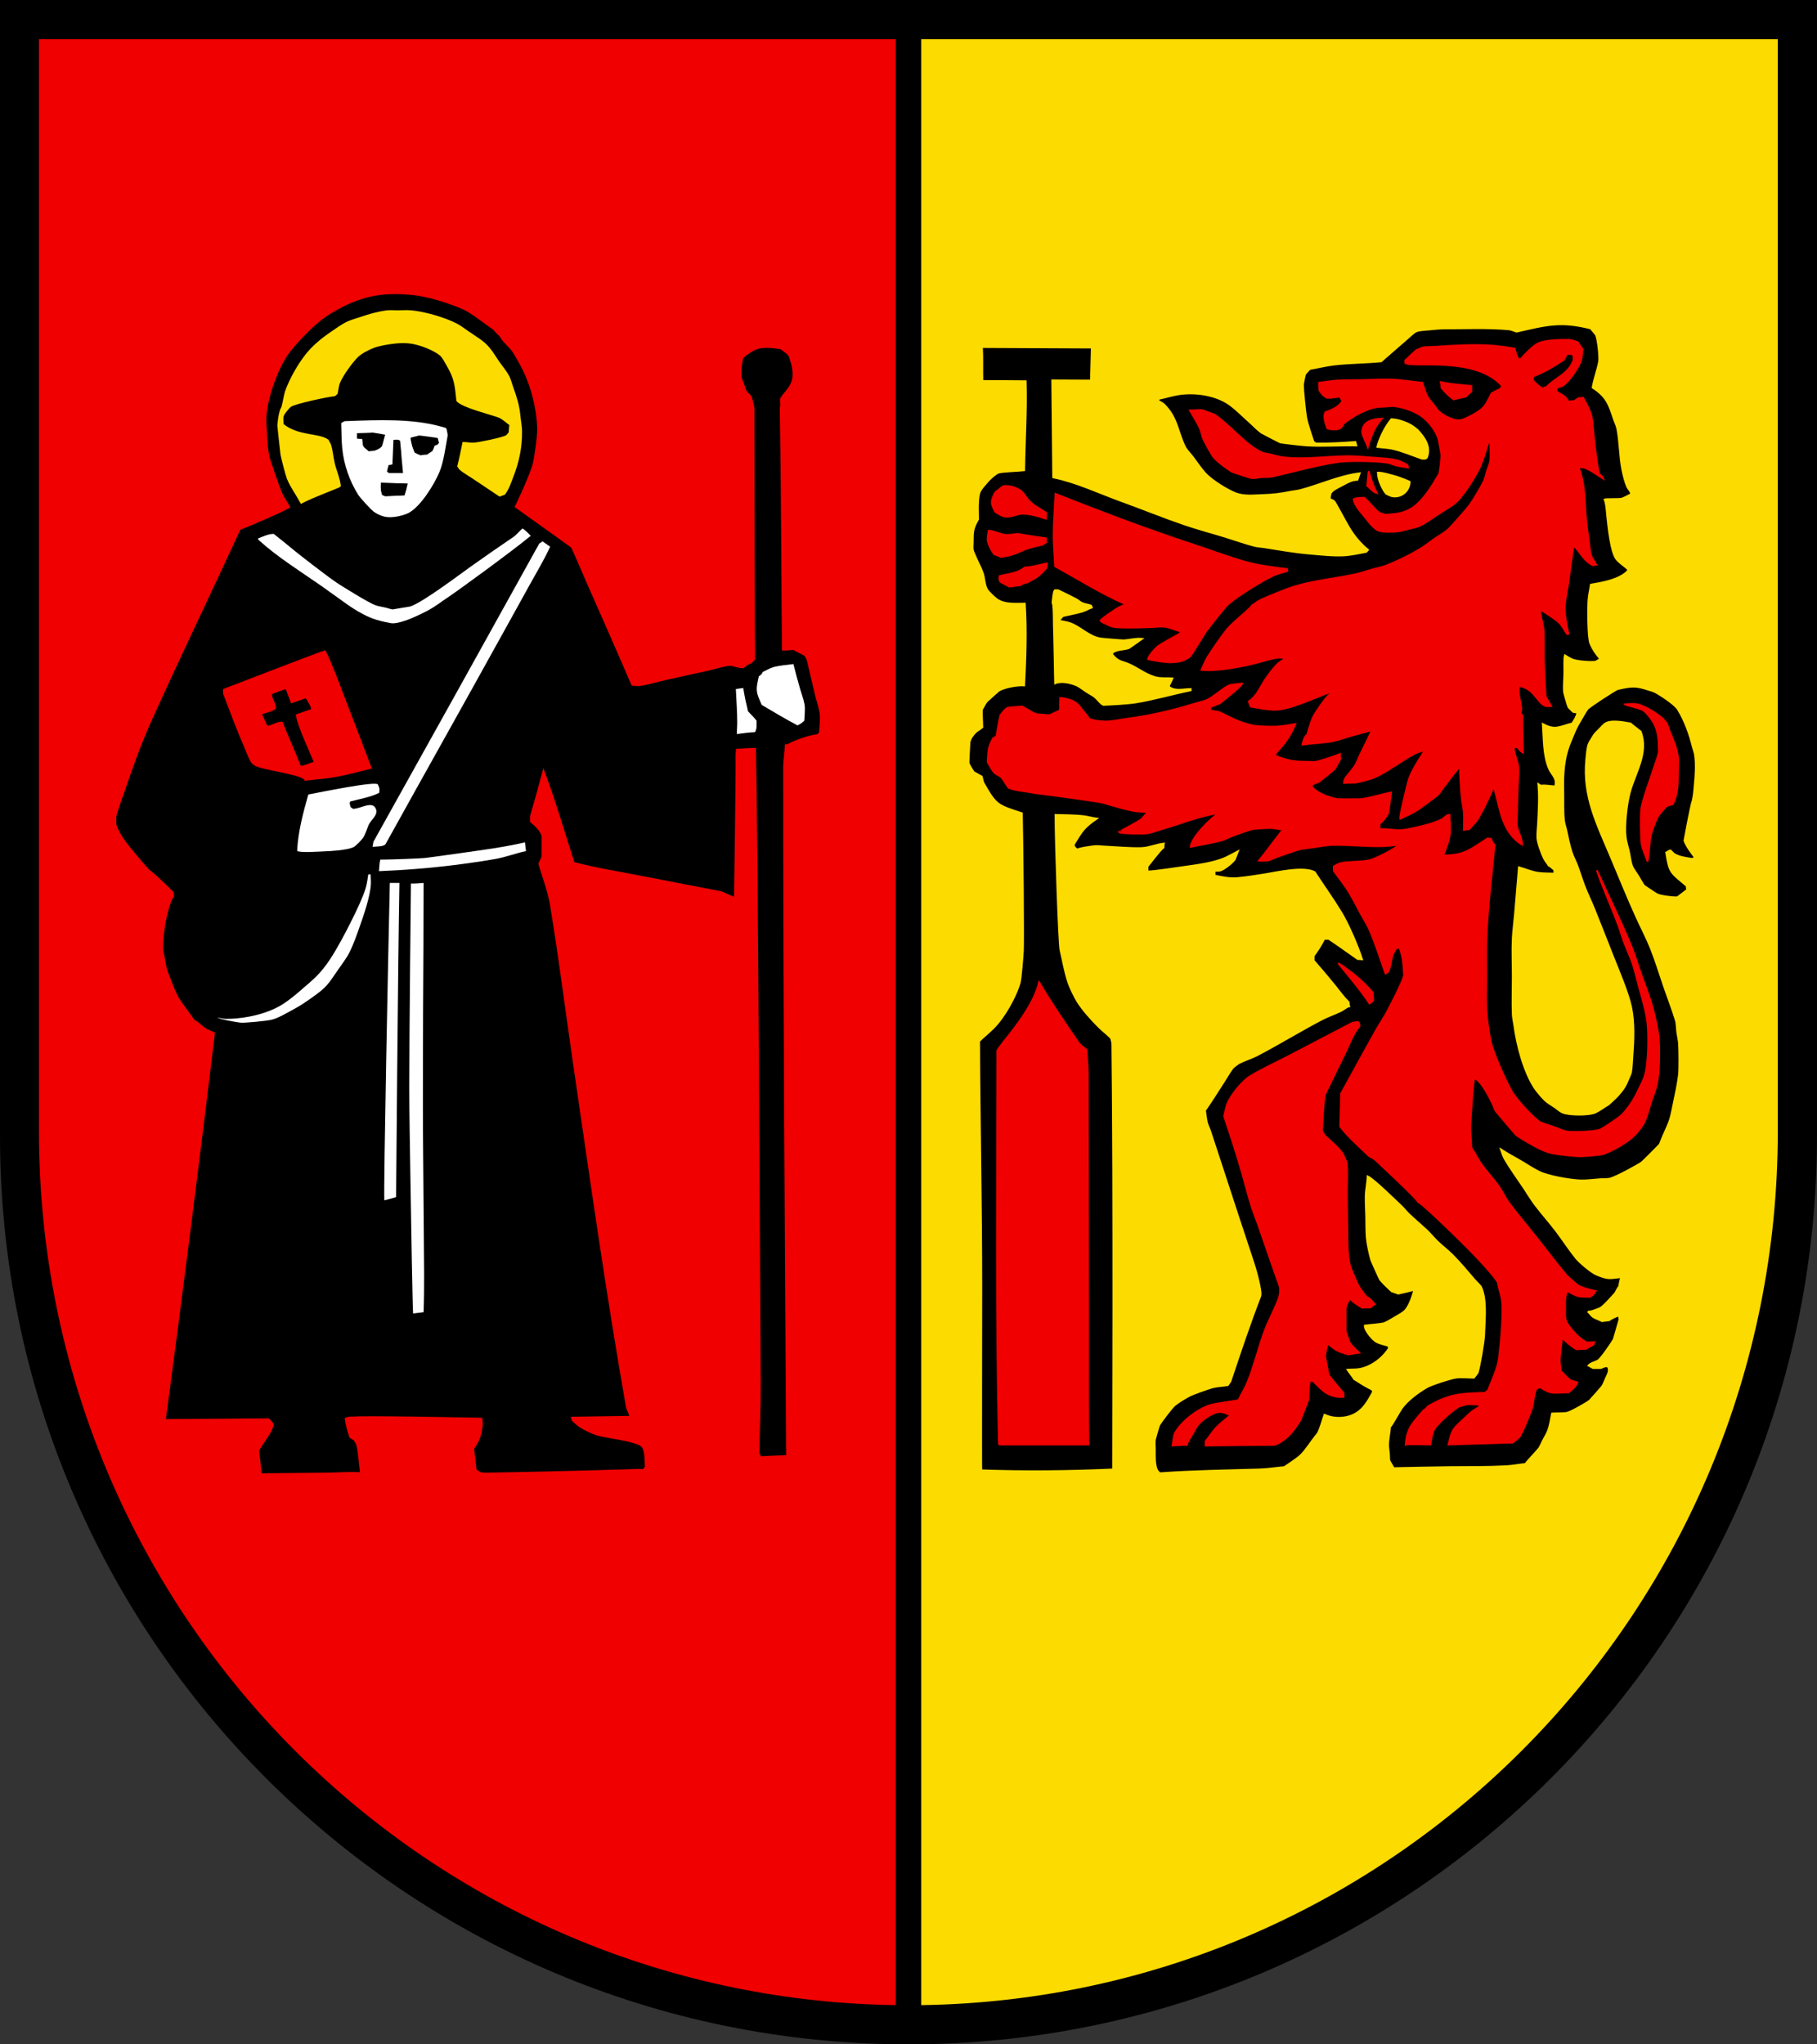 <?xml version="1.0" encoding="iso-8859-1"?>
<!-- Generator: Adobe Illustrator 10.0, SVG Export Plug-In . SVG Version: 3.0.0 Build 77)  -->
<!DOCTYPE svg PUBLIC "-//W3C//DTD SVG 1.0//EN"    "http://www.w3.org/TR/2001/REC-SVG-20010904/DTD/svg10.dtd">
<svg  xmlns="http://www.w3.org/2000/svg" xmlns:xlink="http://www.w3.org/1999/xlink" xmlns:a="http://ns.adobe.com/AdobeSVGViewerExtensions/3.0/"
	 width="283.465" height="318.897" viewBox="0 0 283.465 318.897"
	 style="overflow:visible;enable-background:new 0 0 283.465 318.897" xml:space="preserve">
	<rect x="0" y="0" width="283.465" height="318.897" fill="#333333" stroke="none"/>
	<g id="CMYK_Wappen">
		<path style="fill-rule:evenodd;clip-rule:evenodd;" d="M0,0h283.465v177.165c0,78.278-63.455,141.732-141.732,141.732
			S0,255.443,0,177.165V0z"/>
		<g>
			<path style="fill-rule:evenodd;clip-rule:evenodd;fill:#FFFFFF;" d="M58.619,126.128c-0.568-1.256-2.358,0.04-3.533,0.04
				c-0.115-0.085-0.235-0.167-0.359-0.239c-0.109-0.278-0.235-0.61-0.1-0.898c1.505-0.422,3.122-0.649,4.532-1.358
				c0.101-0.679,0.031-0.751-0.2-1.298c-0.253-0.6-9.063,1.226-10.86,1.558c-0.789,2.787-1.631,5.917-1.736,8.824
				c0.725,0.284,3.27,0.079,4.199,0.046c1.092-0.038,3.52-0.177,4.564-0.646c0.412-0.185,1.352-1.214,1.537-1.497
				c0.341-0.52,0.577-1.326,0.818-1.91C57.847,127.869,59.079,127.143,58.619,126.128z"/>
			<path style="fill-rule:evenodd;clip-rule:evenodd;fill:#FFFFFF;" d="M114.957,114.509c0.94-0.133,1.885-0.254,2.835-0.299
				c0.312-0.52,0.238-1.21,0.239-1.797c-0.409-0.515-0.886-0.979-1.338-1.458c-0.28-1.175-0.562-2.439-0.738-3.633l-1.158,0.16
				c0.081,1.768,0.22,3.56,0.22,5.331C115.017,113.378,114.944,113.939,114.957,114.509z"/>
			<path style="fill-rule:evenodd;clip-rule:evenodd;fill:#FFFFFF;" d="M124.42,113.151c0.434-0.195,0.721-0.407,1.058-0.739
				c0.024-0.768,0.158-1.745,0.04-2.496c-0.123-0.784-0.458-1.628-0.679-2.396c-0.374-1.301-0.738-2.618-1.059-3.933
				c-0.876,0.101-2.383,0.255-3.193,0.499c-0.541,0.163-1.083,0.501-1.598,0.739c-0.146,0.343-0.281,0.468-0.599,0.659
				c-0.53,2.282-0.46,2.4,0.439,4.472C120.667,111.04,122.53,112.167,124.42,113.151z"/>
			<path style="fill-rule:evenodd;clip-rule:evenodd;fill:#FFFFFF;" d="M59.818,80.549c-0.669-0.193-1.179-0.477-1.598-0.798
				c-0.302-0.23-1.986-2.004-2.356-2.595c-1.35-2.16-2.221-4.686-2.475-7.227c-0.129-1.288-0.108-2.637-0.16-3.933
				c0.072-0.05,0.498-0.297,0.559-0.299l0.56-0.02c4.581-0.164,9.781-0.394,14.261,0.812c0.184,0.049,0.87,0.203,1.012,0.326
				c0.061,0.053,0.237,1.021,0.219,1.118c-0.325,1.714-0.612,4.119-1.297,5.73c-0.834,1.963-2.909,5.338-4.792,6.349
				C63.319,80.242,61.306,80.978,59.818,80.549z M60.12,77.419l0.758-0.04l0.738-0.04l0.758-0.02l0.738-0.04l0.14-0.479l0.14-0.459
				l0.1-0.458l0.119-0.459l-0.519-0.02l-0.519-0.02h-0.538l-0.519-0.02l-0.519-0.021l-0.519-0.02l-0.519-0.02l-0.538-0.02
				l-0.021,0.678l0.021,0.419l0.02,0.18l0.04,0.18l0.06,0.219l0.08,0.259l0.279,0.12L60.12,77.419z M60.683,73.785h0.559H61.8h0.538
				h0.538l-0.06-0.618l-0.06-0.639l-0.06-0.638l-0.061-0.639l-0.04-0.618l-0.06-0.638l-0.06-0.618l-0.06-0.618l-0.2-0.14
				l-0.358-0.04l-0.479,0.04l-0.021,0.479l-0.02,0.479l-0.02,0.499l-0.021,0.479l-0.02,0.479l-0.021,0.479l-0.02,0.458l-0.02,0.479
				l-0.3,0.06l-0.299,0.04l-0.06,0.259l-0.08,0.26l-0.061,0.259l-0.039,0.26L60.683,73.785z M65.601,71.024l0.26-0.04l0.259-0.04
				l0.259-0.02h0.22l0.239-0.16l0.22-0.14l0.199-0.14l0.199-0.12l0.1-0.219l0.1-0.22l0.08-0.219l0.06-0.18l0.3-0.1l0.159-0.08
				l0.239-0.279l-0.06-0.179l-0.06-0.2l-0.04-0.179l-0.04-0.179l-0.738-0.12l-0.737-0.1l-0.738-0.1l-0.718-0.08l-0.339,0.1
				l-0.319,0.08l-0.339,0.08l-0.299,0.08v0.199l0.039,0.259l0.061,0.299l0.079,0.339l0.1,0.359l0.12,0.319l0.119,0.319l0.12,0.259
				l0.239,0.1l0.22,0.12l0.219,0.08L65.601,71.024z M57.531,70.406l0.239-0.04l0.22-0.02l0.22-0.02l0.219-0.02l0.479-0.199
				l0.26-0.14l0.199-0.14l0.22-0.219l0.14-0.439l0.119-0.458l0.12-0.439l0.119-0.458l-0.498-0.1l-0.479-0.08l-0.479-0.08
				l-0.499-0.08l-0.618,0.04l-0.618,0.021l-0.599,0.02l-0.599,0.02v0.219v0.22v0.199v0.199l0.22,0.04h0.199l0.2,0.02h0.179
				l0.04,0.239l0.021,0.239l0.04,0.239v0.219l0.119,0.239l0.14,0.18l0.259,0.22L57.531,70.406z"/>
			<g>
				<path style="fill-rule:evenodd;clip-rule:evenodd;fill:#FFFFFF;" d="M64.449,204.887c0.547-0.076,1.088-0.143,1.637-0.2
					c0.142-4.035,0.065-8.075,0.033-12.111l-0.133-16.298c-0.025-2.778,0.008-16.394,0.02-18.427
					c0.042-6.708,0.08-13.417,0.08-20.124c-0.658,0.053-1.315,0.113-1.977,0.1c0,0-0.259,23.327-0.259,31.663
					c0,4.384,0.1,8.774,0.159,13.157C64.11,189.947,64.383,204.767,64.449,204.887z"/>
				<path style="fill-rule:evenodd;clip-rule:evenodd;fill:#FFFFFF;" d="M59.957,187.239c0.101-0.02,1.804-0.468,1.836-0.5
					c0,0,0.294-36.775,0.521-49.012h-1.498C60.574,148.055,59.836,184.473,59.957,187.239z"/>
				<path style="fill-rule:evenodd;clip-rule:evenodd;fill:#FFFFFF;" d="M57.821,136.39h-0.359c-0.115,0.714-0.227,1.55-0.439,2.236
					c-0.769,2.486-3.736,8.154-5.091,10.321c-0.592,0.948-1.175,1.821-2.096,2.848c-0.898,1.002-2.35,2.178-2.535,2.342
					c-0.042,0.037-2.132,1.952-3.733,2.831c-2.944,1.615-6.594,2.003-8.385,1.961c-0.39-0.01-0.895-0.149-1.298-0.2
					c0.434,0.285,3.248,0.766,3.653,0.799c0.659,0.054,4.039-0.265,4.831-0.459c1.064-0.262,2.237-0.992,3.201-1.498
					c1.117-0.586,2.043-1.212,3.067-1.937c2.359-1.667,2.5-2.036,4.106-4.366c0.583-0.845,1.327-1.811,1.783-2.722
					c0.636-1.272,1.121-2.691,1.597-4.033c0.619-1.747,1.64-4.683,1.737-6.628C57.886,137.404,57.821,136.88,57.821,136.39z"/>
				<path style="fill-rule:evenodd;clip-rule:evenodd;fill:#FFFFFF;" d="M59.119,135.891c3.498-0.14,7.978-0.442,13.035-1.117
					c1.999-0.267,3.417-0.479,5.111-0.779c1.599-0.284,3.193-0.892,4.791-1.238l-0.159-1.358c-3.236,0.752-6.477,1.163-9.763,1.637
					c-1.886,0.272-3.774,0.521-5.663,0.779c-0.778,0.106-5.717,0.279-7.153,0.279C59.192,134.679,59.174,135.295,59.119,135.891z"/>
				<path style="fill-rule:evenodd;clip-rule:evenodd;fill:#FFFFFF;" d="M58.12,132.098c0.455-0.059,1.797-0.007,2.037-0.439
					c6.08-10.98,12.238-21.914,18.307-32.901c1.409-2.553,2.819-5.105,4.238-7.653c1.064-1.909,2.209-3.839,3.128-5.823
					c-0.395-0.29-0.791-0.567-1.198-0.839c-0.149,0.13-0.32,0.252-0.499,0.34c-8.607,15.516-17.221,31.028-25.872,46.517
					C58.249,131.319,58.146,131.986,58.12,132.098z"/>
				<path style="fill-rule:evenodd;clip-rule:evenodd;fill:#FFFFFF;" d="M82.796,83.584c0,0-0.862-0.966-1.298-1.138
					c-0.467,0.406-0.937,0.998-1.438,1.338c-2.192,1.487-4.368,2.998-6.528,4.531c-1.89,1.342-7.469,5.585-9.522,6.289l-2.755,0.459
					c-0.258-0.011-0.547-0.145-0.898-0.233c-0.698-0.176-1.249-0.225-1.797-0.425c-1.103-0.404-4.977-2.829-5.77-3.334
					c-1.497-0.955-6.418-4.815-6.674-5.031c-1.116-0.938-2.27-1.845-3.407-2.755c-0.746-0.04-1.783,0.449-2.436,0.699
					c-0.079,0.105,0.138,0.304,0.199,0.359c2.849,2.573,6.503,4.862,9.683,7.067c0.752,0.521,1.479,1.086,2.236,1.597
					c1.033,0.698,3.571,2.809,6.274,3.654c0.875,0.274,1.979,0.485,2.289,0.539c1.211,0.207,3.641-0.842,5.729-1.936
					c1.288-0.674,2.1-1.37,3.121-2.037C71.232,92.297,79.959,85.935,82.796,83.584z"/>
			</g>
		</g>
		<g>
			
				<path style="fill-rule:evenodd;clip-rule:evenodd;fill:#FCDB00;stroke:#FCDB00;stroke-width:0.283;stroke-miterlimit:3.864;" d="
				M172.133,109.957c-0.58-0.307-0.85-0.836-1.338-1.238c-0.337-0.277-0.823-0.506-1.197-0.746
				c-0.521-0.333-1.144-0.851-1.697-1.091c-0.873-0.379-2.359-0.715-3.294-0.3c-0.062-3.088-0.115-6.176-0.199-9.264
				c-0.027-0.97-0.001-1.968-0.101-2.935c-0.015-0.143-0.117-0.276-0.1-0.419c0.023-0.191,0.14-1.739,0.359-1.896
				c0.067,0,0.478-0.012,0.499,0c0.936,0.467,1.891,0.909,2.814,1.397c0.304,0.159,0.623,0.467,0.919,0.599
				c0.411,0.183,0.959,0.241,1.397,0.399c0.061,0.089,0.109,0.195,0.14,0.299c-0.507,0.189-1.027,0.487-1.537,0.639
				c-0.962,0.287-2.013,0.469-2.995,0.698c-0.206,0.238-0.409,0.482-0.639,0.699c0.603,0.17,1.324,0.23,1.896,0.459
				c1.591,0.636,2.822,2.021,4.572,2.336c0.328,0.059,3.502,0.319,3.753,0.299c0.95-0.076,1.822-0.33,2.774-0.24l-2.036,1.438
				c-0.776,0.281-1.934,0.195-2.595,0.739v0.299c1.054,1.255,1.522,0.954,2.854,1.597c1.346,0.65,2.721,1.739,4.232,1.997
				c0.719,0.122,1.558,0.039,2.296,0.1c-0.115,0.366-0.552,0.967-0.559,1.298c0.909,0.779,2.257,0.377,3.394,0.359v0.2
				c-2.804,0.576-5.684,1.416-8.484,1.876C175.989,109.768,173.483,109.897,172.133,109.957z"/>
			<g>
				
					<path style="fill-rule:evenodd;clip-rule:evenodd;fill:#FCDB00;stroke:#FCDB00;stroke-width:0.283;stroke-miterlimit:3.864;" d="
					M205.292,69.19c2.065,0.023,4.098-0.095,6.154-0.243l0.149,0.538c-2.524-0.05-5.085,0.137-7.602,0.004
					c-0.708-0.037-3.989-0.395-4.292-0.499c-0.115-0.04-2.778-1.416-2.895-1.497c-0.651-0.457-1.275-1.144-1.877-1.677
					c-0.997-0.885-2.021-1.938-3.094-2.715c-2.12-1.535-5.415-2.003-7.985-1.597c-1.006,0.159-2.029,0.492-3.035,0.698l-0.159,0.3
					c0.26,0.177,0.683,0.351,0.898,0.559c2.122,2.047,2.112,4.211,3.294,6.628c0.256,0.523,0.874,1.139,1.237,1.617
					c0.658,0.866,1.308,1.873,2.057,2.655c0.982,1.026,3.328,2.492,4.632,2.995c1.253,0.483,2.727,0.326,4.032,0.279
					c1.981-0.07,2.712-0.171,4.632-0.539c0.462-0.088,0.965-0.119,1.417-0.239c3.073-0.816,6.085-2.231,9.262-2.628l-0.345,1.013
					c-0.291,0.018-0.524,0.051-0.752,0.11c-0.521,0.135-1.005,0.41-2.043,0.966c-0.464,0.249-1.124,0.546-1.391,1.038
					c-0.019,0.035-0.136,0.745-0.159,0.858c0.237,0.092,0.445,0.243,0.678,0.346c0.158,0.091,1.836,3.279,2.297,4.046
					c0.843,1.406,1.758,2.519,3.014,3.574l-0.26,0.299c-1.131,0.206-2.39,0.501-3.533,0.559c-1.796,0.091-3.672-0.148-5.457-0.299
					c-2.35-0.199-4.597-0.616-6.92-0.978c-0.5-0.078-1.05-0.094-1.537-0.22c-1.531-0.397-3.07-0.95-4.585-1.418
					c-2.117-0.653-4.282-1.217-6.375-1.937c-3.321-1.141-6.599-2.475-9.902-3.673c-3.491-1.267-6.894-2.905-10.541-3.654
					c-0.04-3.214-0.148-15.122-0.148-15.122l6.038,0.028c0.051-1.717,0.086-3.434,0.14-5.15l-17.148-0.08
					c0.108,1.657,0.018,3.643,0.071,5.302c0,0,6.264,0.006,6.756,0.028c0.142,4.609-0.177,9.283-0.239,13.895
					c-0.856,0.105-3.396,0.175-3.993,0.359c-0.432,0.134-1.418,1.035-1.696,1.378c-0.354,0.437-0.854,0.943-1.138,1.417
					c-0.529,0.882-0.359,3.417-0.359,4.492c-0.817,1.396-0.839,1.957-0.839,3.6c0,0.347-0.055,0.795,0,1.131
					c0.044,0.275,0.228,0.628,0.333,0.892c0.37,0.927,0.893,1.803,1.224,2.742c0.284,0.804,0.26,1.856,0.679,2.595
					c0.212,0.372,1.177,1.262,1.498,1.498c1.215,0.893,2.982,0.698,4.392,0.698c0.274,4.272,0.113,8.489-0.1,12.757
					c-1.049-0.091-3.058,0.292-3.933,0.798c-0.076,0.044-1.784,1.571-1.896,1.697c-0.296,0.332-0.495,0.862-0.759,1.238
					c-0.046,0.948,0.045,1.853,0.06,2.795c-0.792,0.64-0.889,0.454-1.637,1.478c-0.104,0.141-0.332,0.662-0.359,0.818
					c-0.021,0.12-0.17,3.111-0.16,3.194c0.042,0.365,0.611,1.196,0.799,1.498c0.427,0.219,0.829,0.484,1.258,0.698
					c0.108,0.313,0.141,0.756,0.299,1.038c1.975,3.526,2.24,3.449,5.97,4.692c0.113,5.058,0.243,19.375,0.159,21.442
					c-0.035,0.892-0.324,4.325-0.499,4.991c-0.335,1.278-1.643,4.172-3.439,6.333c-1.002,1.204-1.968,1.843-2.889,2.79
					c0.054,12.825,0.339,25.648,0.339,38.472c0,6.121-0.053,27.896,0,28.469c6.84,0.236,13.707,0.17,20.543-0.14
					c0.025-0.039,0.174-44.432-0.1-66.461c-0.002-0.15-0.155-0.656-0.2-0.839c-0.621-0.609-1.324-1.145-1.937-1.757
					c-1.148-1.149-2.479-2.612-3.334-3.993c-0.41-0.663-1.104-2.1-1.357-2.835c-0.557-1.615-0.864-3.461-1.258-5.131
					c-0.228-0.969-0.778-16.577-0.778-21.083c1.179,0.022,3.106,0.055,4.232,0.18c0.728,0.081,1.462,0.305,2.196,0.399
					c-2.039,1.396-2.341,1.99-3.594,4.053c0.058,0.433,0.222,0.492,0.559,0.799c0.227-0.257,2.553-0.545,2.735-0.559
					c0.48-0.038,1.044,0.045,1.53,0.067c1.793,0.078,4.052,0.3,5.797,0.232c1.14-0.044,2.288-0.568,3.434-0.698
					c-0.039,0.193-0.053,0.402-0.04,0.599c-0.629,0.479-2.38,2.87-2.495,2.955v0.798c1.105,0,5.024-0.629,6.328-0.798
					c1.699-0.221,3.778-0.55,5.39-1.158c0.802-0.302,1.624-0.812,2.396-1.198c-0.049,0.128-0.477,1.226-0.498,1.258
					c-0.376,0.544-1.612,1.531-2.256,1.737c-0.257,0.082-0.626,0.026-0.898,0.06v0.739c1.098,0.236,2.36,0.501,3.493,0.399
					c1.455-0.131,2.941-0.365,4.386-0.599c1.82-0.295,6.001-1.278,7.732-0.339c1.379,2.122,2.884,4.208,4.192,6.369
					c1.036,1.712,2.578,5.256,3.194,7.227c-0.225-0.025-0.434-0.04-0.659-0.04c-1.519-1.048-2.986-2.141-4.532-3.154h-0.698
					c-0.497,0.959-1,1.8-1.657,2.655v0.739c1.118,1.277,2.21,2.57,3.281,3.886c0.707,0.869,1.37,1.813,2.169,2.602
					c0.01,0.207,0.068,0.431,0.1,0.639c-0.192-0.025-0.99,0.579-1.277,0.719c-0.983,0.48-2.048,0.832-3.015,1.338
					c-3.368,1.764-6.617,3.763-9.981,5.53c-0.956,0.502-2.017,0.809-2.975,1.297c-0.072,0.037-0.86,0.65-0.898,0.699
					c-0.469,0.602-0.864,1.313-1.278,1.957c-1.014,1.577-2.004,3.172-3.074,4.711c0.097,0.614,0.154,1.298,0.3,1.896
					c0.1,0.412,0.357,0.887,0.492,1.305c0.567,1.755,1.155,3.503,1.724,5.257c1.683,5.187,3.398,10.362,5.111,15.539
					c0.257,0.778,1.26,4.293,0.998,4.971c-1.698,4.399-3.181,8.842-4.672,13.316c-0.01,0.03-0.346,0.478-0.399,0.559
					c-0.765,0.14-1.611,0.149-2.355,0.339c-0.586,0.149-3.05,1.026-3.573,1.298c-0.721,0.374-1.655,0.942-2.296,1.438
					c-0.499,0.386-2.25,2.731-2.496,3.194c-0.057,0.107-0.631,2.088-0.658,2.256c-0.069,0.425,0,0.985,0,1.424
					c0,0.904-0.072,2.542,0.359,3.347c0.078,0.146,0.29,0.317,0.399,0.459c5.198-0.378,10.436-0.44,15.651-0.599
					c1.243-0.038,2.544-0.258,3.793-0.359c0.75-0.52,1.887-1.241,2.535-1.837c0.723-0.663,1.697-2.182,2.355-3.015
					c0.058-0.073,0.308-0.357,0.34-0.419c0.435-0.84,0.715-1.988,1.038-2.895c1.038,0.458,2.128,0.584,3.24,0.386
					c2.34-0.418,3.295-2.007,4.346-3.979c-0.039-0.116-0.09-0.238-0.16-0.34c-0.997-0.477-1.893-1.066-2.834-1.657
					c-0.017-0.01-0.136-0.243-0.16-0.28c-0.264-0.396-0.579-0.75-0.838-1.158c0.571-0.048,1.245-0.011,1.796-0.1
					c1.868-0.3,3.725-1.711,4.691-3.294c-0.044-0.123-0.096-0.245-0.159-0.359c-0.529-0.16-1.322-0.328-1.797-0.579
					c-0.63-0.333-1.892-1.839-1.837-2.556c0.941-0.125,1.973-0.162,2.895-0.339c0.32-0.062,1.312-0.646,1.604-0.832
					c0.52-0.331,1.162-0.639,1.63-1.024c0.778-0.641,1.356-2.448,1.597-3.394c-0.822,0.215-1.662,0.424-2.495,0.599
					c-0.15-0.064-0.948-0.304-0.998-0.34c-0.276-0.203-1.637-1.523-1.837-1.836c-0.108-0.17-1.326-2.867-1.397-3.094
					c-0.254-0.822-0.628-2.641-0.698-3.494c-0.087-1.055-0.054-2.153-0.08-3.214c-0.026-1.066-0.098-2.15-0.08-3.215
					c0.018-1.026,0.272-2.063,0.3-3.094c1.013,0.482,4.414,3.861,5.25,4.632c0.356,0.328,0.684,0.769,1.038,1.118
					c0.949,0.932,1.97,1.771,2.936,2.676c0.571,0.536,1.086,1.184,1.656,1.736c0.748,0.725,1.605,1.366,2.336,2.097
					c1.199,1.199,2.309,2.544,3.414,3.833c0.316,0.37,0.727,0.719,1.018,1.098c0.046,0.06,0.229,0.524,0.26,0.619
					c0.646,2.029,0.327,4.752,0.267,6.895c-0.031,1.08-0.693,4.941-1.025,5.963c-0.014,0.042-0.509,0.647-0.579,0.738
					c-0.885,0-1.994-0.132-2.854,0c-0.778,0.119-3.721,1.049-4.491,1.497c-1.377,0.801-2.989,1.991-3.934,3.294
					c-0.23,0.319-1.592,2.778-1.797,2.895c-0.067,0.926-0.299,1.917-0.299,2.835c0,0.457,0.102,0.972,0.133,1.438
					c0.021,0.302-0.004,0.71,0.066,0.998l0.659,1.158c2.927-0.053,5.856-0.133,8.784-0.16c2.906-0.026,5.863,0.017,8.764-0.14
					c0.996-0.054,2.035-0.257,3.034-0.359c0.095-0.269,1.864-2.07,2.137-2.476c0.22-0.328,0.387-0.773,0.565-1.131
					c0.248-0.497,0.595-1.009,0.792-1.524c0.312-0.814,0.474-1.874,0.639-2.735c0.724-0.047,1.597,0.012,2.296-0.1
					c0.597-0.096,3.153-1.573,3.553-1.896c0.097-0.078,1.892-2.107,1.977-2.236c0.243-0.367,0.418-0.898,0.605-1.304
					c0.232-0.499,0.681-1.264,0.253-1.79c-0.297-0.19-0.821,0.17-1.098,0.24c-0.022,0.005-1.12,0.008-1.158,0
					c-0.173-0.038-0.53-0.313-0.738-0.399c0.37-0.423,1.045-0.515,1.497-0.799c0.49-0.307,2.201-2.834,2.436-3.274
					c0.011-0.02,0.893-3.036,0.898-3.094c0.005-0.041-0.087-0.555-0.1-0.659c-0.357,0.115-1.375,0.585-1.497,0.759
					c-0.377,0.062-0.76,0.077-1.138,0.14c-0.423-0.236-0.965-0.386-1.358-0.639c-0.296-0.19-0.575-0.608-0.838-0.858
					c0.39,0.118,1.511-0.384,1.837-0.499c0.529-0.188,2.118-2.032,2.396-2.336c0.095-0.104,0.409-0.804,0.658-1.098
					c0.062-0.484,0.185-0.964,0.3-1.438c-1.839,0.186-1.927,0.399-3.854-0.399c-0.816-0.339-2.662-1.922-3.174-2.556
					c-1.098-1.358-2.053-2.86-3.114-4.252c-1.056-1.385-2.224-2.688-3.274-4.073c-0.645-0.849-1.199-1.809-1.796-2.695
					c-0.981-1.456-2.047-2.92-2.935-4.432c-0.244-0.416-0.441-1.037-0.6-1.498c0.974,0.626,1.991,1.182,2.995,1.757
					c0.979,0.562,1.962,1.247,2.975,1.737c1.399,0.678,4.812,1.282,6.388,1.338c1.023,0.036,2.123-0.123,3.147-0.193
					c0.459-0.031,1.113,0.01,1.544-0.106c0.982-0.264,4.379-2.114,4.932-2.535c0.162-0.124,2.68-2.641,2.795-2.795
					c0.033-0.045,0.347-0.872,0.398-0.999c0.398-0.967,0.946-1.999,1.238-2.995c0.216-0.736,0.357-1.517,0.512-2.27
					c0.311-1.506,0.67-3.075,0.846-4.598c0.102-0.874,0.07-3.998,0-4.931c-0.041-0.543-0.186-1.107-0.26-1.65
					c-0.08-0.593-0.069-1.386-0.239-1.943c-0.522-1.717-1.194-3.423-1.776-5.124c-0.683-1.989-1.306-4.043-2.076-5.996
					c-0.66-1.67-1.533-3.311-2.276-4.951c-1.366-3.013-2.61-6.095-3.893-9.144c-2.224-5.283-4.518-9.681-3.939-15.466
					c0.071-0.718,0.128-1.624,0.346-2.302c0.122-0.381,0.464-0.818,0.659-1.178c0.291-0.54,0.718-0.897,1.15-1.331
					c0.222-0.221,0.445-0.49,0.686-0.686c0.896-0.728,3.004-0.272,4.033-0.1c0.517,0.435,1.065,0.841,1.597,1.258
					c1.281,3.331-0.854,6.395-1.696,9.523c-0.469,1.74-0.869,5.17-0.64,6.967c0.087,0.674,0.308,1.407,0.473,2.07
					c0.191,0.765,0.254,1.696,0.526,2.422c0.185,0.494,0.658,1.075,0.938,1.538c0.129,0.211,0.808,1.406,0.898,1.498
					c0.119,0.119,1.944,1.333,2.097,1.397c0.673,0.285,2.343,0.481,3.134,0.459c0.524-0.394,1.043-0.792,1.558-1.198
					c-0.069-0.185-0.106-0.401-0.101-0.599c-2.563-2.152-2.686-2.012-3.193-5.19c0.19-0.111,0.432-0.271,0.639-0.34
					c0.236,0.162,0.426,0.458,0.658,0.599c0.75,0.457,1.98,0.612,2.795,0.739c0.129-0.086,0.262-0.169,0.399-0.24
					c-0.593-0.756-1.33-1.741-1.656-2.655c-0.013-0.035,1.09-5.538,1.157-5.73c0.31-0.879,0.377-1.974,0.459-2.895
					c0.137-1.522,0.269-3.205,0.04-4.731c-0.064-0.433-0.253-0.889-0.359-1.317c-0.493-2.004-1.218-3.994-2.296-5.77
					c-0.499-0.822-2.875-2.356-3.633-2.735c-0.259-0.129-0.602-0.208-0.879-0.3c-2.103-0.701-2.695-0.614-4.857-0.146
					c-0.373,0.081-4.165,2.574-4.725,3.081c-0.13,0.118-1.192,1.952-1.558,2.596c-0.394,0.695-0.675,1.522-0.998,2.256
					c-1.188,2.702-1.313,5.187-1.244,8.105c0.035,1.464-0.052,3.044,0.106,4.492c0.052,0.474,0.24,0.976,0.346,1.444
					c0.258,1.138,0.479,2.408,0.853,3.507c0.244,0.72,0.628,1.436,0.897,2.156c0.369,0.982,0.669,1.993,1.039,2.975
					c0.467,1.241,1.07,2.459,1.57,3.693c1.02,2.521,1.995,5.06,3.001,7.586c0.771,1.938,2.312,5.584,2.755,7.667
					c0.53,2.489,0.409,5.178,0.22,7.7c-0.062,0.825-0.08,1.71-0.22,2.522c-0.043,0.248-0.218,0.573-0.313,0.812
					c-0.538,1.346-0.816,1.804-1.783,2.882c-0.316,0.351-1.411,1.337-1.411,1.337c-0.671,0.389-1.329,0.905-2.023,1.238
					c-0.99,0.476-4.181,0.457-5.19,0c-0.36-0.163-0.78-0.545-1.111-0.779c-0.488-0.345-1.083-0.659-1.523-1.058
					c-0.469-0.426-1.351-1.463-1.697-1.996c-1.679-2.583-2.758-6.725-3.154-9.783c-0.068-0.533-0.219-1.105-0.239-1.637
					c-0.077-1.977,0-3.989,0-5.969c0-1.968-0.096-3.987,0-5.95c0.06-1.216,0.233-2.457,0.339-3.673
					c0.215-2.462,0.404-4.925,0.619-7.387c0.935,0.277,1.98,0.706,2.935,0.858c0.812,0.129,1.765,0.088,2.596,0.14v-0.639
					c-0.313-0.132-0.567-0.546-0.858-0.6c-0.216-0.372-0.553-0.726-0.739-1.098c-0.347-0.695-1.022-2.474-1.058-3.254
					c-0.031-0.699,0.071-1.467,0.106-2.17c0.104-2.093,0.235-4.105,0.054-6.195c0.132,0.097,0.285,0.183,0.438,0.239
					c0.663-0.129,1.52,0.101,2.196,0.1c0.32-1.379-0.533-1.714-0.998-2.835c-0.868-2.092-0.782-4.657-0.938-6.888
					c1.925,1.05,2.573,0.422,4.592-0.1c0.341-0.543,0.692-1.057,0.798-1.697c-0.219-0.012-0.438-0.074-0.658-0.1
					c-0.104-0.108-0.706-0.671-0.738-0.738c-0.088-0.179-0.689-2.231-0.699-2.396c-0.063-1.022,0.06-2.121,0.06-3.154
					c0-0.398-0.055-2.183,0.08-2.536c0.37,0.229,0.889,0.563,1.298,0.699c0.832,0.277,2.649,0.397,3.493,0.299
					c0.059-0.007,0.618-0.378,0.739-0.439c-0.637-0.723-1.145-1.463-1.537-2.356c-0.422-0.957-0.391-5.766-0.3-6.928
					c0.059-0.751,0.257-1.542,0.359-2.296c1.809-0.313,4.435-0.745,5.77-2.136v-0.299c-0.553-0.491-1.252-0.946-1.737-1.498
					c-0.921-1.048-1.344-5.53-1.457-6.608c-0.055-0.527-0.166-2.28-0.439-2.755c0.09-0.079,2.313-0.035,2.596-0.1
					c0.444-0.101,1.089-0.51,1.537-0.699c0-0.519-0.395-0.743-0.599-1.198c-0.314-0.701-0.583-1.795-0.739-2.556
					c-0.435-2.115-0.39-4.355-0.798-6.468c-0.099-0.505-0.387-1.08-0.553-1.577c-0.78-2.341-1.155-3.441-3.301-4.851
					c0.229-1.363,0.735-2.644,0.998-3.993c0.148-0.757-0.166-3.443-0.438-4.133c-0.123-0.309-0.637-0.771-0.839-1.098
					c-4.678-1.19-6.887-0.584-11.579,0.499c-0.137-0.064-1.004-0.348-1.138-0.359c-3.355-0.301-6.86-0.14-10.222-0.14
					c-0.771,0-1.577,0.104-2.349,0.166c-1.154,0.093-1.628,0.128-2.022,0.323c-0.422,0.209-0.754,0.601-1.737,1.44
					c-1.235,1.055-2.449,2.134-3.673,3.201c-2.432,0.235-4.905,0.222-7.327,0.499c-1.263,0.145-2.575,0.475-3.833,0.699
					c-0.102,0.13-0.673,0.736-0.699,0.798c-0.07,0.175-0.339,1.503-0.339,1.697c0,0.808,0.349,4.202,0.499,5.031
					c0.22,1.208,0.768,2.641,1.138,3.833L205.292,69.19z M143.858,312.636V6.26h133.351v170.218
					C277.209,250.966,217.702,311.484,143.858,312.636z M217.15,69.988c-0.505-0.105-1.537-0.191-2.277-0.267
					c0,0,0.504-2.229,2.19-4.332c1.005,0.042,1.885,0.39,2.351,0.589c0.475,0.202,0.982,0.444,1.767,1.136
					c1.566,1.682,1.905,2.942,1.439,4.205c-0.135,0.367-0.838,0.206-0.838,0.206C220.296,71.013,218.682,70.31,217.15,69.988z
					 M214.957,73.727c0.378,0,0.691,0.012,2.313,0.462c1.514,0.421,2.649,0.968,2.649,0.968c-0.042,1.43-1.266,2.444-2.601,2.271
					c-0.44-0.057-0.953-0.382-1.058-0.42C215.756,76.459,214.957,74.861,214.957,73.727z"/>
				
					<path style="fill-rule:evenodd;clip-rule:evenodd;fill:#FCDB00;stroke:#FCDB00;stroke-width:0.283;stroke-miterlimit:3.864;" d="
					M47.001,78.413c-0.649-1.224-1.583-2.483-2.096-3.753c-0.231-0.571-0.871-3.07-0.999-3.733
					c-0.042-0.219-0.501-4.496-0.499-4.532c0.05-0.686,0.177-1.708,0.399-2.375c0.065-0.195,0.205-0.384,0.26-0.579
					c0.238-0.854,0.326-1.807,0.639-2.636c0.679-1.8,1.821-3.803,2.995-5.33c1.078-1.404,2.519-2.583,3.973-3.574
					c0.752-0.513,1.553-1.097,2.355-1.517c0.629-0.33,1.501-0.549,2.183-0.785c1.376-0.479,2.749-0.87,4.206-1.052
					c0.471-0.059,1.03,0,1.51,0c0.711,0,1.479-0.062,2.183,0c2.095,0.182,5.192,1.078,7.067,2.036
					c0.588,0.3,1.059,0.673,1.717,1.131c1.385,0.965,2.479,1.519,3.414,2.663c0.502,0.614,0.943,1.35,1.391,2.01
					c0.459,0.676,1.343,1.734,1.664,2.422c0.215,0.462,0.354,1.013,0.525,1.497c0.547,1.538,0.99,2.83,1.145,4.452
					c0.076,0.807,0.252,1.672,0.266,2.476c0.043,2.473-0.453,4.84-1.357,7.127c-0.4,1.013-0.613,1.819-1.277,2.695
					c-0.23,0.092-0.477,0.148-0.699,0.26l-4.112-2.749c-0.678-0.452-1.45-0.887-2.076-1.404l-0.299-0.439
					c0.301-1.181,0.563-2.437,0.798-3.634c0.531-0.014,1.082,0.124,1.598,0.1c0.753-0.034,4.609-0.804,5.19-1.198
					c0.064-0.044,0.373-0.418,0.439-0.499c0.028-0.419,0.04-0.842,0.1-1.258c-0.503-0.351-1.145-0.975-1.697-1.198
					c-1.182-0.477-5.732-1.561-6.567-2.535c-0.273-2.491-0.295-3.412-1.564-5.577c-0.251-0.428-0.521-0.969-0.832-1.351
					c-0.525-0.649-2.543-1.652-4.392-2.036c-2.349-0.489-5.557,0.337-6.129,0.539c-0.748,0.264-2.052,0.909-2.655,1.497
					c-0.899,0.878-2.398,2.955-2.875,4.133c-0.184,0.455-0.24,1.161-0.358,1.657l-0.34,0.299c-0.991,0.083-6.176,1.167-6.888,1.677
					c-0.207,0.148-0.452,0.459-0.618,0.659c-0.761,0.912-0.653,1.06-0.579,2.236c2.419,1.957,5.603,1.405,7.027,2.456
					c0.11,0.266,0.321,0.53,0.398,0.798c0.316,1.087,0.361,2.291,0.699,3.374c0.334,1.07,0.658,1.862,0.799,2.955
					C52.979,75.938,48.848,77.427,47.001,78.413z"/>
			</g>
		</g>
		<g>
			
				<path style="fill-rule:evenodd;clip-rule:evenodd;fill:#F00000;stroke:#F00000;stroke-width:0.283;stroke-miterlimit:3.864;" d="
				M40.673,229.962l10.381-0.1c1.727-0.016,3.549-0.21,5.271-0.04c-0.167-1.166-0.331-3.498-0.6-4.492
				c-0.059-0.218-0.307-0.503-0.399-0.739c-0.225-0.149-0.496-0.284-0.698-0.459c-0.327-1.009-0.554-1.812-0.698-2.835
				c0.297-0.158,1.043-0.244,1.058-0.16c0.751-0.242,18.97,0.147,20.123,0.16c0.151,1.026-0.06,2.234-0.438,3.194
				c-0.207,0.523-0.604,1.027-0.859,1.537c0.153,1.099,0.297,2.189,0.399,3.294c0.653,0.479,0.888,0.554,1.697,0.539
				c5.177-0.093,10.355-0.196,15.531-0.339c2.037-0.057,4.072-0.128,6.109-0.173c0.907-0.02,1.892-0.128,2.795-0.027
				c0.15-0.131,0.291-0.291,0.399-0.459c-0.05-0.759,0.025-2.722-0.56-3.274c-1.019-0.962-5.601-1.342-7.167-1.856
				c-0.748-0.246-1.824-0.78-2.495-1.198c-0.403-0.251-0.817-0.694-1.198-0.999c-0.038-0.131-0.073-0.265-0.1-0.399l9.123-0.14
				c-0.094-0.456-0.514-1.318-0.539-1.457c-3.117-17.751-5.631-35.616-8.238-53.444c-1.213-8.3-2.264-16.76-3.64-25.016
				c-0.354-2.125-1.188-4.259-1.797-6.328c0.106-0.227,0.469-0.952,0.499-1.158c0.013-0.084,0.004-3.182,0-3.194
				c-0.204-0.842-1.13-1.731-1.797-2.236c0-0.107-0.012-0.816,0-0.859c0.688-2.325,1.344-4.682,1.957-7.027
				c1.754,4.71,3.152,9.532,4.691,14.314c3.115,0.841,6.33,1.361,9.496,1.97l13.582,2.622c0.093,0.019,1.806,0.853,2.096,0.898
				c0.078-4.382,0.24-18.174,0.24-20.683c0-0.819-0.05-1.641,0.06-2.456c0.943-0.055,1.89-0.127,2.835-0.14
				c0.293,12.823,0.636,78.893,0.738,99.103c0.018,3.567-0.146,7.152-0.199,10.721c-0.001,0.024,0.266,0.599,0.299,0.699
				c1.376-0.126,2.772-0.147,4.152-0.2c-0.206-35.785-0.459-71.566-0.459-107.348c0-1.164,0.233-2.361,0.26-3.533
				c0.685-0.067,0.524-0.182,1.038-0.399c1.196-0.508,2.683-1.025,3.993-1.198l0.299-0.339c0.059-0.901,0.217-2.114,0.1-2.995
				c-0.137-1.026-0.537-2.119-0.778-3.134l-1.218-5.191c-0.056-0.236-0.299-0.556-0.399-0.798c-0.604-0.333-1.241-0.613-1.837-0.958
				c-0.552,0.053-1.102,0.113-1.656,0.1c-0.106-13.173-0.119-24.624-0.331-37.793c0.185-0.052-0.088-1.36,0.101-1.4
				c0.358-0.717,1.478-1.563,1.788-2.832c0.353-1.439-0.243-3.01-0.488-3.769c-0.111-0.344-1.34-1.189-1.4-1.2
				c-1.145-0.2-2.751-0.382-3.861,0.038c-0.529,0.2-1.182,0.694-1.677,0.998c-0.066,0.128-0.46,0.439-0.46,0.439
				c-0.185,0.938-0.353,2.041-0.239,2.995c0.042,0.354,0.298,0.861,0.419,1.211c0.09,0.259,0.158,0.607,0.28,0.845
				c0.471,0.919,0.779,0.386,1.104,1.883c0.067,0.31,0.192,0.74,0.192,1.052c0,9.709,0.066,35.73,0.101,39.03l-0.499,0.499
				c-0.462,0.128-0.844,0.451-1.198,0.758c-0.763,0.041-1.449-0.359-2.156-0.359c-0.68,0-2.724,0.626-3.533,0.798
				c-2.156,0.461-4.313,0.936-6.462,1.425c-1.335,0.303-2.75,0.745-4.099,0.932c-0.274,0.038-0.752-0.061-1.059-0.061
				c-2.313-5.395-4.702-10.759-7.067-16.131c-0.276-0.628-2.207-5.164-2.355-5.351c-0.109-0.138-7.873-5.648-8.764-6.289
				c0.976-2.056,1.946-4.128,2.675-6.289c0.25-0.741,0.368-1.697,0.479-2.476c0.179-1.254,0.383-2.582,0.319-3.854
				c-0.147-2.954-0.979-6.161-2.276-8.824c-0.278-0.573-1.438-2.663-1.796-3.094c-0.354-0.426-1.636-1.607-1.797-2.176
				c-0.36-0.19-0.998-0.998-0.998-0.998c-1.335-0.906-2.617-1.957-3.993-2.795c-0.933-0.567-2.128-0.962-3.147-1.331
				c-0.612-0.222-3.291-1.101-5.478-1.324c-5.135-0.525-8.492,0.235-12.916,2.896c-3.024,1.819-6.17,5.677-6.567,6.229
				c-1.812,2.513-3.521,7.361-3.554,10.421c-0.008,0.753,0.071,1.542,0.113,2.296c0.063,1.135,0.114,2.453,0.386,3.554
				c0.223,0.902,1.666,5.019,2.057,5.87c0.31,0.676,0.817,1.276,1.138,1.957c-2.512,1.284-5.123,2.346-7.726,3.434
				c-4.639,10.068-9.479,20.054-14.015,30.166c-1.472,3.281-2.69,6.676-3.847,10.075c-0.514,1.511-1.138,3.074-1.523,4.619v1.198
				c0.511,1.614,1.593,2.94,2.655,4.213c0.803,0.962,1.602,1.955,2.455,2.875c0.152,0.164,0.304,0.229,0.459,0.359
				c1.158,0.965,2.267,2.091,3.354,3.134c0.046,0.196,0.079,0.398,0.1,0.599c-0.593,0.736-0.893,2.278-1.138,3.221
				c-0.337,1.291-0.617,3.872-0.56,5.204c0.005,0.116,0.054,0.284,0.08,0.399c0.202,0.876,0.291,1.892,0.559,2.735
				c0.237,0.745,1.212,3.241,1.558,3.894c0.727,1.369,1.83,2.625,2.675,3.933c0.669,0.317,1.094,0.824,1.697,1.258
				c0.393,0.282,1.049,0.521,1.497,0.739c-2.42,20.132-4.988,40.233-7.666,60.332c5.396,0,10.793-0.1,16.19-0.1
				c0.31,0.309,0.448,0.458,0.659,0.839c-0.41,1.537-1.647,2.662-2.296,4.093C40.456,227.526,40.561,228.756,40.673,229.962z
				 M139.606,6.26v306.375C65.745,311.505,6.219,250.979,6.219,176.478V6.26H139.606z"/>
			
				<path style="fill-rule:evenodd;clip-rule:evenodd;fill:#F00000;stroke:#F00000;stroke-width:0.283;stroke-miterlimit:3.864;" d="
				M182.913,225.49c0.021-0.166,0.278-1.715,0.299-1.757c0.928-1.883,3.543-3.895,5.53-4.532c0.934-0.299,3.318-0.54,4.492-0.798
				c0.422-0.941,1.012-1.848,1.397-2.795c1.014-2.493,1.738-5.458,2.675-8.026c0.564-1.548,1.903-4.006,2.296-5.39
				c0.094-0.33,0.185-1.262,0-1.637c0,0-2.152-6.116-3.154-9.063c-0.359-1.057-0.791-2.095-1.138-3.154
				c-0.602-1.836-1.062-3.75-1.598-5.61c-0.829-2.879-1.779-5.765-2.734-8.604c0.155-0.624,0.264-1.342,0.499-1.937
				c0.536-1.356,2.33-3.578,3.594-4.332c2.01-1.2,4.22-2.205,6.301-3.288l9.649-5.038c0.029-0.015,0.743-0.076,0.858-0.1
				c0.205,0.215,0.183,0.348,0.2,0.639c-0.982,1.116-1.595,2.888-2.243,4.199c-1.049,2.121-2.075,4.253-3.107,6.382
				c-0.236,0.487-0.453,5.136-0.499,5.77l0.459,0.759c0.899,0.838,2.019,1.719,2.735,2.735c0.16,0.228,0.655,1.427,0.658,1.457
				c0.14,1.39,0.04,2.923,0.04,4.326c0,2.169,0.047,4.339,0.073,6.508c0.021,1.637-0.01,3.546,0.387,5.157
				c0.12,0.492,1.077,2.72,1.337,3.194c0.338,0.617,0.875,1.229,1.298,1.797c0.535,0.163,0.885,0.688,1.237,1.098
				c-0.249,0.141-0.46,0.341-0.698,0.5c-0.416,0-0.822,0.014-1.238,0.04c-0.664-0.423-1.361-0.809-1.896-1.397
				c-0.348,0.365-0.601,0.986-0.698,1.458c-0.005,0.025-0.011,3.534,0,3.594c0.024,0.144,0.596,1.773,0.659,1.876
				c0.139,0.231,1.188,1.274,1.437,1.498c-0.578,0.084-1.163,0.142-1.736,0.259c-0.563-0.233-1.225-0.366-1.757-0.659
				c-0.488-0.269-0.965-0.723-1.438-1.038c-0.094,0.551-0.359,1.481-0.359,1.996c0,0.161,0.515,2.848,0.559,2.935
				c0.094,0.184,2.029,2.493,2.296,2.795v0.599c-2.358,0.087-3.211-0.956-4.751-2.496c-0.143,0.013-0.301-0.002-0.439-0.04
				c-0.251,0.298-0.259,2.661-0.299,2.995c-0.012,0.09-1.213,3.134-1.298,3.274c-0.433,0.716-1.113,1.659-1.697,2.256
				c-0.392,0.4-1.786,1.497-2.396,1.497c-3.541,0-7.08,0.047-10.621,0.1v-0.659c0.563-0.683,1.058-1.498,1.657-2.136
				c0.64-0.68,1.483-1.286,2.196-1.896c-0.026-0.135-1.211-0.587-1.697-0.559c-1.038,0.059-2.848,1.289-3.453,2.156
				c-0.266,0.38-0.483,0.834-0.719,1.238c-0.338,0.579-0.758,1.109-0.918,1.757C184.401,225.377,183.658,225.438,182.913,225.49z"/>
			
				<path style="fill-rule:evenodd;clip-rule:evenodd;fill:#F00000;stroke:#F00000;stroke-width:0.283;stroke-miterlimit:3.864;" d="
				M155.843,225.331c-0.477-20.447-0.26-40.981-0.26-61.43c0.58-0.949,1.351-1.803,2.029-2.682c1.761-2.278,3.794-5.111,4.499-7.979
				c1.905,3.247,4.014,6.321,6.148,9.423c0.251,0.364,0.894,0.792,1.237,1.098c0.055,1.23,0.2,2.508,0.2,3.733
				c0,13.249,0.06,26.499,0.06,39.749c0,6.026-0.026,12.061,0.04,18.087H155.843z"/>
			
				<path style="fill-rule:evenodd;clip-rule:evenodd;fill:#F00000;stroke:#F00000;stroke-width:0.283;stroke-miterlimit:3.864;" d="
				M219.307,225.331c0.181-2.637,1.134-3.391,2.774-5.331c0.172-0.046,0.615-0.463,0.659-0.599c3.305-1.947,5.132-2.028,8.924-2.136
				l0.499-0.399c0.567-1.53,1.506-3.403,1.697-5.051c0.289-2.499,0.653-6.075,0.499-8.625c-0.042-0.695-0.315-1.56-0.486-2.243
				c-0.033-0.133-0.191-0.896-0.213-0.932c-1.001-1.687-5.122-5.79-6.548-7.167c-0.764-0.737-5.188-5.082-5.869-5.351
				c-0.138-0.499-6.174-6.095-6.628-6.528c-0.329-0.313-0.865-0.477-1.198-0.798c-1.486-1.438-3.079-2.8-4.332-4.452
				c0.016-0.483,0.126-5.105,0.14-5.131c1.783-3.263,3.585-6.513,5.391-9.763c0.613-1.104,1.368-2.175,1.937-3.294
				c0.187-0.368,2.285-4.303,2.495-5.391c0.009-0.043-0.047-0.703-0.053-0.799c-0.098-1.456-0.155-2.111-0.646-3.494
				c-0.281-0.059-0.354,0.022-0.6,0.16c-0.139,0.327-0.454,0.714-0.539,1.038c-0.23,0.887-0.259,1.725-0.658,2.556
				c-0.138,0.07-0.271,0.153-0.399,0.239c-0.844-2.32-1.586-4.778-2.596-7.027c-0.311-0.692-0.754-1.349-1.117-2.016
				c-0.616-1.132-1.203-2.305-1.856-3.414c-0.712-1.207-1.669-2.397-2.496-3.534v-0.699c0.294-0.136,0.742-0.428,1.038-0.499
				c1.132-0.269,3.739-0.186,4.691-0.499c1.052-0.346,3.236-1.435,4.192-2.156l-0.06-0.2c-0.757,0.054-1.542,0.181-2.296,0.2
				c-2.6,0.067-5.233-0.263-7.826-0.2c-1.029,0.025-2.167,0.277-3.193,0.419c-0.604,0.083-1.359,0.124-1.937,0.279
				c-0.953,0.257-1.905,0.652-2.849,0.958c-1.725,0.56-1.588,0.907-3.44,0.799c1.294-1.583,2.485-3.248,3.753-4.852
				c-0.615-0.04-1.252-0.219-1.856-0.24c-0.738-0.026-2.735,0.14-2.735,0.14c-1.22,0.284-2.589,0.824-3.772,1.284
				c-0.291,0.113-0.634,0.326-0.919,0.412c-1.543,0.467-3.52,0.762-5.13,1.099c0.15-1.504,3.102-4.431,4.432-5.271
				c-3.124,0.439-6.203,1.741-9.263,2.615c-0.634,0.181-1.353,0.46-1.997,0.559c-0.32,0.05-3.955,0.081-4.392-0.199
				c-0.027-0.018,2.654-1.369,3.533-1.997c0.107-0.077,0.854-0.971,0.998-1.138c-0.639-0.054-1.351-0.039-1.976-0.14
				c-1.345-0.216-3.615-0.878-4.951-1.298c-0.577-0.181-8.36-1.244-9.723-1.397c-0.706-0.079-1.418-0.22-2.122-0.326
				c-0.953-0.144-2.051-0.251-2.948-0.632c-0.385-0.491-0.682-1.151-1.099-1.597c-0.292-0.313-0.872-0.469-1.157-0.798
				c-0.36-0.416-0.707-1.115-0.998-1.598c0.127-1.782,0.002-2.146,0.858-3.733c0.169-0.072,0.335-0.154,0.499-0.239
				c0.031-0.254,0.577-3.212,0.599-3.254c0.104-0.21,0.852-1.173,1.198-1.238c0.701-0.133,1.516-0.122,2.235-0.199
				c0.674,0.36,1.526,0.97,2.236,1.197c0.095,0.031,1.869,0.169,2.056,0.14c0.064-0.01,1.373-0.65,1.598-0.739
				c0-0.648,0.013-1.289,0.04-1.937c0.767,0.027,2.119,0.395,2.654,0.938c0.405,0.41,0.782,0.914,1.146,1.364
				c0.096,0.119,0.629,0.711,0.632,0.932c0.786,0.323,1.716,0.421,2.556,0.439c1.064,0.023,2.346-0.28,3.413-0.419
				c3.671-0.479,7.229-1.323,10.761-2.415c0.532-0.165,1.173-0.278,1.677-0.5c1.078-0.474,2.554-1.894,3.594-2.335
				c0.193-0.083,1.631-0.2,1.922-0.244c-0.078,0.427-3.212,2.865-3.479,3.079c-0.034,0.027-1.317,0.518-1.497,0.599v0.439
				c0.52,0.28,1.031,0.157,1.523,0.379c0.995,0.448,2.012,1.044,3.028,1.417c0.665,0.245,1.544,0.521,2.235,0.659
				c0.639,0.128,2.896,0.176,3.594,0.14c0.946-0.049,1.961-0.235,2.895-0.399c-0.583,1.436-1.383,2.755-2.455,3.893
				c-0.047,0.05-0.803,0.847-0.738,0.998c2.032,0.875,3.074,0.998,5.25,0.998c0.353,0,0.84,0.063,1.178,0
				c0.8-0.148,2.906-0.886,3.733-1.197c-0.009,0.163,0.01,0.59,0.06,0.738c-0.287,0.502-0.619,1.281-0.998,1.697
				c-0.058,0.063-2.217,1.809-2.296,1.856c-0.42,0.255-0.962,0.227-1.197,0.699c0.775,1.126,2.8,1.804,4.092,2.037
				c0.079,0.014,3.436,0.018,3.594,0c1.534-0.177,3.187-0.755,4.731-1.038c-0.061,0.37-0.421,3.158-0.459,3.234
				c-0.195,0.384-0.856,1.377-1.338,1.597v0.898c0.929-0.109,1.975,0.124,2.915,0.14c0.905,0.016,1.775-0.186,2.655-0.379
				c1.182-0.26,3.217-0.76,4.252-1.358c0.374-0.216,0.607-0.68,1.098-0.639c0,0.93,0.154,2.073,0.04,2.975
				c-0.147,1.163-0.629,2.275-1.038,3.354c3.431,0,4.298-0.989,6.928-2.655c0.18,0.008,0.361,0.029,0.539,0.06
				c0.156,0.398,0.21,0.688,0.559,0.938c-0.487,5.001-1.14,10.195-1.298,15.213c-0.053,1.696,0,3.413,0,5.111
				c0,1.708-0.071,3.447,0,5.151c0.063,1.5,0.353,3.511,0.64,4.991c0.352,1.819,2.41,6.408,3.354,8.025
				c0.729,1.251,3.222,3.962,4.332,4.731c0.193,0.134,2.24,0.797,2.635,0.938c0.498,0.179,1.081,0.47,1.598,0.559
				c0.844,0.146,4.521,0.045,5.29-0.339c0.505-0.252,2.827-1.789,3.294-2.256c1.042-1.042,1.951-2.489,2.563-3.807
				c0.402-0.87,0.975-1.87,1.171-2.822c0.408-1.983,0.453-4.955,0.339-6.967c-0.117-2.076-0.752-4.077-1.297-6.069
				c-0.346-1.263-0.64-2.568-1.038-3.813c-0.407-1.271-1.268-3-1.638-4.232c-0.377-1.259-0.869-2.521-1.357-3.753
				c-0.887-2.236-1.862-4.428-2.635-6.708c1.766,3.908,3.692,7.799,5.33,11.759c0.629,1.521,1.104,3.156,1.657,4.712
				c0.692,1.947,1.501,3.912,1.949,5.929c0.288,1.293,0.628,2.649,0.726,3.973c0.135,1.836,0.09,5.426-0.34,7.167
				c-0.224,0.909-0.608,1.815-0.897,2.708c-0.326,1.004-0.622,2.297-1.099,3.221c-0.226,0.439-0.661,0.931-0.965,1.331
				c-1.298,1.711-4.714,3.288-5.323,3.46c-0.673,0.19-3.195,0.359-3.573,0.359c-0.964,0-3.607-0.295-4.552-0.499
				c-0.54-0.116-1.296-0.419-1.797-0.659c-0.744-0.355-3.157-1.714-3.733-2.196c-0.045-0.038-3.043-3.553-3.095-3.633
				c-0.259-0.405-0.419-0.959-0.639-1.397c-0.551-1.102-1.49-2.936-2.422-3.634c-0.087-0.065-0.206-0.081-0.313-0.1
				c-0.12,0.06-0.148,0.552-0.16,0.659c-0.241,2.177-0.35,4.383-0.499,6.568c-0.057,0.821,0.082,1.765,0.12,2.596
				c0.005,0.112,0.025,0.856,0.04,0.898c0.097,0.292,0.382,0.662,0.545,0.932c0.27,0.444,0.504,0.936,0.792,1.364
				c0.949,1.411,2.188,2.653,3.135,4.073c0.491,0.738,0.866,1.587,1.397,2.296c1.451,1.935,3.031,3.791,4.531,5.69
				c1.507,1.906,2.975,3.882,4.552,5.729c0.047,0.055,1.574,1.385,1.597,1.397c0.823,0.469,1.91,0.753,2.835,0.938
				c-0.298,0.475-0.373,0.582-0.838,0.898c-0.939,0-1.396,0.006-1.824-0.096c-0.446-0.106-0.864-0.331-1.77-0.802
				c-0.364,0.959-0.319,1.425-0.319,2.469c0,1.886-0.169,2.141,1.138,3.66c0.784,0.911,1.194,1.262,2.177,1.896
				c0.416,0,0.822-0.014,1.237-0.04c-0.023,0.115-0.059,0.229-0.1,0.34c-0.413,0.207-0.803,0.461-1.198,0.698
				c-0.498-0.013-1,0.034-1.497,0.061c-0.861-0.519-1.491-1.09-2.236-1.797c-0.101,1.142-0.333,2.358-0.359,3.493
				c-0.012,0.538,0.111,1.156,0.16,1.697c0.47,0.443,0.984,1.068,1.497,1.438c0.063,0.044,0.909,0.273,1.098,0.359
				c-0.41,0.822-0.695,0.943-1.396,1.537c-2.297,0-2.587,0.401-4.452-0.838c-0.212,0.079-0.421,0.201-0.599,0.339
				c-0.378,0.956-0.377,1.959-0.64,2.935c-0.138,0.514-1.536,4.016-1.996,4.552c-0.238,0.279-0.741,0.588-1.038,0.839
				c-3.327,0.107-6.654,0.194-9.981,0.299c0.537-2.053,0.465-2.22,2.029-3.647c0.539-0.491,1.056-1.027,1.624-1.484
				c0.369-0.296,0.847-0.517,1.237-0.798c-0.05-0.116-0.154-0.23-0.259-0.3c-0.545,0-1.147-0.088-1.678-0.06
				c-0.097,0.005-1.221,0.316-1.297,0.359c-0.958,0.534-3.268,2.581-3.854,3.494c-0.356,0.555-0.553,1.798-0.639,2.436
				C222.768,225.318,219.493,225.247,219.307,225.331z"/>
			
				<path style="fill-rule:evenodd;clip-rule:evenodd;fill:#F00000;stroke:#F00000;stroke-width:0.283;stroke-miterlimit:3.864;" d="
				M213.657,156.534c-1.462-2.205-3.215-4.232-4.871-6.289c2.144,1.429,3.687,2.655,5.372,4.594l0.058,1.235
				C214.05,156.246,213.856,156.403,213.657,156.534z"/>
			
				<path style="fill-rule:evenodd;clip-rule:evenodd;fill:#F00000;stroke:#F00000;stroke-width:0.283;stroke-miterlimit:3.864;" d="
				M257.038,134.394c-0.271-0.864-0.812-1.922-0.938-2.795c-0.113-0.776-0.218-4.802,0-5.73c0.496-2.117,1.355-4.269,2.017-6.349
				c0.216-0.682,0.521-1.418,0.658-2.116c0.053-0.269,0-0.669,0-0.952c0-1.501-0.204-2.936-1.098-4.179
				c-0.305-0.423-0.989-1.344-1.478-1.557c-0.854-0.374-1.901-0.535-2.795-0.858c0.591,0,1.435-0.112,1.996,0
				c1.262,0.252,3.836,1.811,4.532,2.854c0.215,0.323,0.354,0.929,0.512,1.305c0.547,1.297,1.145,2.655,1.324,4.066
				c0.091,0.707,0,1.554,0,2.276c0,1.763,0.018,3.518-0.838,5.111c-0.293,0.067-0.678,0.138-0.938,0.299
				c-0.268,0.166-1.277,1.417-1.417,1.697c-0.271,0.54-0.844,2.056-0.998,2.635C257.331,131.021,257.226,133.265,257.038,134.394z"
				/>
			
				<path style="fill-rule:evenodd;clip-rule:evenodd;fill:#F00000;stroke:#F00000;stroke-width:0.283;stroke-miterlimit:3.864;" d="
				M240.588,60.605c0.209-0.105,0.469-0.192,0.698-0.24c1.414-1.493,3.349-1.972,4.192-4.153c0.012-0.028,0-0.701,0-0.798
				c-0.309-0.243-0.603-0.187-0.998-0.2c-0.168,0.3-0.368,0.579-0.499,0.898c-1.617,1.066-2.979,1.889-4.791,2.596
				c-0.039,0.193-0.053,0.402-0.04,0.599C239.521,59.857,240.065,60.213,240.588,60.605z M237.453,131.758
				c-3.006-1.892-3.334-5.105-4.192-8.305c-0.028-0.106-0.122-0.577-0.259-0.619c-0.247,0.386-0.403,0.882-0.6,1.298
				c-0.582,1.231-1.182,2.516-1.896,3.673c-0.328,0.531-0.925,1.072-1.337,1.557c-0.271-0.015-0.533,0.054-0.799,0.1
				c0-0.923,0.079-1.92,0-2.835c-0.051-0.586-0.209-1.187-0.279-1.776c-0.212-1.753-0.256-3.549-0.359-5.311
				c-0.883,1.098-1.747,2.229-2.596,3.354c-0.277,0.369-0.537,0.809-0.858,1.138c-0.08,0.082-2.988,2.224-3.174,2.336
				c-0.822,0.497-1.778,0.944-2.655,1.337c-0.122-0.419,1.147-5.381,1.258-5.829c0.344-1.407,1.811-3.634,2.635-4.872
				c-0.506,0.164-1.128,0.297-1.597,0.539c-2.206,1.135-4.196,2.824-6.488,3.793c-0.449,0.19-2.074,0.612-2.575,0.698
				c-0.604,0.104-1.368,0.049-1.996,0.1c-0.022-0.685,0.529-1.146,0.918-1.657c0.265-0.35,0.596-0.726,0.818-1.099
				c0.295-0.493,0.499-1.09,0.752-1.61c0.632-1.301,1.298-2.598,1.883-3.919c-1.2,0.389-2.438,0.693-3.652,1.038
				c-0.733,0.208-1.476,0.496-2.217,0.659c-1.596,0.352-3.363,0.373-4.99,0.599c0.125-0.538,0.266-1.215,0.738-1.538
				c0.288-0.902,0.576-2.061,0.998-2.895c0.306-0.603,1.88-2.929,2.496-3.381c0.117-0.086,0.299-0.186,0.299-0.452
				c-2.402,0.827-6.546,2.888-8.924,2.835c-1.15-0.025-2.555-0.289-3.693-0.499c-0.08-0.271-0.22-0.521-0.279-0.799
				c1.284-0.844,1.805-2.325,2.636-3.534c0.492-0.716,1.178-1.653,1.796-2.256c0.35-0.341,0.979-0.728,1.398-0.999
				c-0.401,0-0.915-0.086-1.298-0.04c-1.08,0.13-2.237,0.526-3.294,0.799c-2.299,0.592-6.291,1.367-8.625,1.098
				c0.301-0.614,0.551-1.314,0.898-1.897c0.582-0.977,2.474-3.704,3.194-4.531c0.573-0.658,1.287-1.254,1.937-1.837
				c0.23-0.207,1.742-1.488,1.837-1.757c0.461-0.285,0.907-0.669,1.397-0.898c1.062-0.498,3.903-1.653,4.99-1.997
				c3.07-0.969,6.44-1.291,9.583-1.937c1.008-0.207,2.037-0.585,3.034-0.858c0.601-0.165,1.257-0.277,1.837-0.499
				c1.828-0.7,3.811-1.683,5.49-2.695c0.731-0.441,1.414-1.007,2.116-1.498c0.693-0.484,1.55-0.938,2.176-1.497
				c0.459-0.411,2.95-3.247,3.334-3.773c0.528-0.725,1.86-2.947,2.235-3.753c0.241-0.517,0.335-1.166,0.526-1.71
				c0.138-0.394,0.43-1.071,0.473-1.464c0.098-0.918,0-1.964,0-2.895l-0.34,0.14c-0.398,1.222-0.775,2.564-1.298,3.733
				c-0.604,1.355-2.761,4.846-4.032,5.75c-0.834,0.593-1.733,1.123-2.596,1.677c-0.901,0.58-2.068,1.503-3.094,1.856
				c-0.473,0.163-1.012,0.25-1.498,0.38c-1.305,0.348-1.557,0.419-2.895,0.419c-0.563,0-1.537,0.012-2.036-0.359
				c-0.574-0.428-1.05-0.981-1.478-1.551c-0.571-0.762-1.987-2.186-2.043-3.167c0.285-0.191,1.339-0.222,1.664-0.213
				c0.774,0.722,1.455,1.619,2.256,2.296c0.074,0.063,0.698,0.226,0.898,0.359c1.59-0.114,2.579-0.109,4.032-0.898
				c1.568-0.851,3.084-3.101,3.939-4.598c0.163-0.284,0.447-0.652,0.553-0.952c0.13-0.368,0.339-2.371,0.339-2.835
				c0-0.211-0.427-2.507-0.499-2.695c-0.391-1.02-1.094-2.163-2.24-3.135c-1.5-1.271-3.7-1.741-4.687-1.856
				c-0.381-0.044-0.789,0.05-1.294,0.081c-0.523,0.032-0.919,0.01-1.342,0.079c-1.804,0.296-3.804,1.458-5.23,2.596
				c-0.335,1.074-1.565,0.992-2.495,0.738c-0.27-0.67-0.705-1.905-0.3-2.535c0.93-0.31,2.27-0.884,2.636-1.797
				c-0.136-0.24-0.309-0.452-0.439-0.699c-0.624,0.224-1.301,0.233-1.956,0.259c-0.381-0.253-0.554-0.363-0.694-0.504
				c-0.141-0.141-0.25-0.313-0.504-0.694c0-0.39-0.014-0.769-0.04-1.158c0.935-0.108,1.9-0.276,2.835-0.34
				c1.268-0.086,2.574-0.048,3.847-0.073c1.504-0.029,3.036-0.123,4.538-0.086c1.609,0.039,3.264,0.362,4.871,0.499
				c0.231,0.683,0.502,1.643,0.858,2.256c0.272,0.468,0.759,0.961,1.098,1.397c0.172,0.22,0.345,0.551,0.539,0.739
				c0.767,0.739,2.568,1.737,3.693,1.397c0.442-0.133,0.903-0.372,1.317-0.579c0.749-0.375,1.761-0.948,2.276-1.657
				c0.401-0.552,0.71-1.291,1.038-1.896c0.473-0.276,0.976-0.499,1.457-0.759c0.055-0.138,0.125-0.272,0.2-0.399
				c-4.199-4.754-14.16-2.769-15.112-3.594v-0.399c0.615-0.511,1.164-1.158,1.796-1.637c0.019-0.014,0.857-0.352,0.898-0.359
				c0.595-0.104,1.318-0.071,1.931-0.113c2.729-0.188,5.492-0.361,8.231-0.226c1.354,0.066,2.854,0.268,4.192,0.499
				c0.15,0.533,0.258,1.183,0.599,1.637h0.359c0.643-0.76,1.927-2.076,2.774-2.476c1.053-0.495,3.729-0.569,4.892-0.499
				c0.371,0.022,0.842,0.221,1.197,0.339c0.251,0.368,0.515,0.726,0.759,1.099c-0.077,0.557-0.078,1.316-0.26,1.836
				c-0.377,1.084-1.866,3.298-2.895,3.893c-0.35,0.202-0.53,0.048-0.898,0.399v0.499c0.952,0.579,1.255,0.535,1.896,1.557
				c0.298-0.028,0.603-0.086,0.898-0.1l0.659-0.459c0.238,0,0.462-0.018,0.698-0.04c0.517,0.923,1.215,2.195,1.378,3.234
				c0.156,0.995,0.202,2.036,0.306,3.041c0.196,1.882,0.435,3.726,0.792,5.583c0.28,0.206,0.523,0.414,0.659,0.739
				c-0.888-0.543-1.934-1.363-2.935-1.697c-0.209-0.069-0.649-0.054-0.898-0.1c0.956,2.623,0.878,4.487,1.078,7.247
				c0.11,1.521,0.323,3.005,0.539,4.512c0.088,0.614,0.113,1.323,0.279,1.917c0.138,0.493,0.591,1.075,0.839,1.537
				c-0.154,0.022-0.31,0.058-0.46,0.1c-1.479-0.578-2.248-2.512-3.074-3.034c-0.315,1.957-0.556,3.927-0.838,5.889
				c-0.165,1.144-0.464,2.388-0.52,3.534c-0.062,1.266,0.28,3.027,0.56,4.292c-0.063-0.013-0.144,0.013-0.2,0.04
				c-0.368-0.504-0.761-1.327-1.198-1.736c-0.739-0.693-1.816-1.306-2.654-1.897c-0.139,0.054-0.272,0.125-0.399,0.2
				c0.21,0.976,0.569,2.209,0.599,3.194c0.049,1.608-0.01,3.222,0.04,4.831c0.054,1.71,0.16,3.423,0.26,5.131
				c0.003,0.053,0.767,1.366,0.858,1.538c-0.156,0-0.785,0.003-0.898-0.04c-1.26-0.48-1.787-2.821-4.133-3.094
				c-0.154,1.32,0.257,2.306,0.399,3.593c0.004,0.032-0.14,0.65-0.159,0.739c0.108,0.039,0.221,0.114,0.299,0.2
				c-0.026,1.945,0.048,3.904,0.1,5.85c-0.361-0.213-0.608-0.511-0.838-0.859c-0.197,0.014-0.406-0.001-0.6-0.04
				c0,1.091,0.581,2.036,0.699,3.075c0.101,0.89-0.031,1.982-0.066,2.888c-0.059,1.521-0.103,3.05-0.127,4.572
				c-0.008,0.549-0.097,1.292-0.006,1.823C236.823,129.852,237.453,130.724,237.453,131.758z"/>
			
				<path style="fill-rule:evenodd;clip-rule:evenodd;fill:#F00000;stroke:#F00000;stroke-width:0.283;stroke-miterlimit:3.864;" d="
				M46.841,119.64c0.718-0.062,1.57-0.526,2.296-0.699c-0.6-1.466-2.644-5.831-2.835-7.387c0.796-0.292,1.592-0.571,2.396-0.838
				c-0.047-0.755-0.613-1.279-0.905-1.977l-2.3,0.8l-0.828-2.217c-0.316,0.067-1.938,0.637-2.396,0.898
				c-0.018,0.742,0.641,1.499,0.639,2.236c-0.214,0.338-1.905,0.735-2.215,0.883l0.917,2.012c0.798,0.014,1.569-0.651,2.356-0.639
				C44.88,115.037,45.945,117.306,46.841,119.64z M47.64,121.636c-0.383-0.992-7.002-1.645-7.965-2.416
				c-0.069-0.056-0.363-0.319-0.399-0.38c-0.378-0.636-0.64-1.409-0.938-2.089c-1.234-2.812-2.297-5.705-3.394-8.571
				c-0.012-0.029,0-0.526,0-0.599c0,0,15.252-5.884,15.751-5.989c1.137,2.375,2.021,4.844,2.968,7.301
				c1.397,3.624,2.774,7.257,4.159,10.887c-1.738,0.448-3.57,0.923-5.33,1.258C50.914,121.337,49.237,121.43,47.64,121.636z"/>
			
				<path style="fill-rule:evenodd;clip-rule:evenodd;fill:#F00000;stroke:#F00000;stroke-width:0.283;stroke-miterlimit:3.864;" d="
				M200.8,89.074c-0.683,0.202-1.491,0.405-2.136,0.699c-1.691,0.771-5.884,3.34-7.187,4.592c-0.575,0.552-2.797,3.385-3.334,4.132
				c-0.405,0.563-2.261,3.691-2.496,3.893c-1.711,1.472-4.579,0.813-6.527,0.439c-0.019-0.438,1.087-1.662,1.438-1.937
				c0.808-0.636,2.869-1.644,3.893-2.296c-0.848-0.25-1.882-0.715-2.735-0.839c-0.532-0.077-1.26,0.037-1.81,0.053
				c-1.251,0.037-5.113,0.219-6.315-0.053c-0.359-0.081-0.829-0.341-1.171-0.499c-0.238-0.11-0.574-0.222-0.726-0.459
				c0.27-0.393,2.224-1.657,2.596-1.897c0.389-0.25,0.921-0.406,1.337-0.639c-3.83-1.679-7.362-3.91-11.02-5.929
				c-0.053-1.543-0.239-3.113-0.239-4.652c0-2.198,0.194-4.431,0.299-6.628c7.097,2.791,14.23,5.517,21.475,7.899
				c2.684,0.883,5.381,1.901,8.092,2.682c2.084,0.601,4.422,0.86,6.567,1.138V89.074z"/>
			
				<path style="fill-rule:evenodd;clip-rule:evenodd;fill:#F00000;stroke:#F00000;stroke-width:0.283;stroke-miterlimit:3.864;" d="
				M157.479,91.51c-0.464-0.246-0.923-0.514-1.397-0.738c-0.172-0.272-0.211-0.587-0.14-0.898c1.365-0.353,2.798-0.42,3.953-1.357
				c1.074-0.019,2.359-0.397,3.413-0.639c0.014,0.261-0.052,0.504-0.1,0.759c-1.259,1.373-1.501,1.414-2.751,2.104
				c-0.46,0.254-0.842,0.164-1.222,0.531C158.643,91.31,158.069,91.448,157.479,91.51z"/>
			
				<path style="fill-rule:evenodd;clip-rule:evenodd;fill:#F00000;stroke:#F00000;stroke-width:0.283;stroke-miterlimit:3.864;" d="
				M156.182,86.878c-0.373-0.129-0.717-0.33-1.098-0.439c-0.387-0.585-0.922-1.489-0.998-2.196
				c-0.044-0.403,0.115-1.039,0.159-1.458c0.879,0.05,1.72,0.546,2.596,0.659c0.541,0.069,1.374-0.112,1.937-0.16
				c0.043,0.04,3.992,0.657,4.392,0.699c-0.013,0.197,0.001,0.406,0.04,0.599c-0.065,0.047-0.472,0.353-0.499,0.359
				c-1.021,0.243-2.046,0.437-2.994,0.839C158.105,86.463,157.954,86.585,156.182,86.878z"/>
			
				<path style="fill-rule:evenodd;clip-rule:evenodd;fill:#F00000;stroke:#F00000;stroke-width:0.283;stroke-miterlimit:3.864;" d="
				M163.169,80.909c-1.184-0.403-2.728-0.866-3.992-0.759c-0.277,0.023-0.624,0.166-0.898,0.239
				c-1.511,0.403-1.762,0.239-3.035-0.579c-0.614-1.284-0.714-1.464-0.093-2.795c0.13-0.279,0.372-0.405,0.612-0.592
				c0.192-0.149,0.642-0.589,0.878-0.605c0.89-0.063,2.119,0.266,2.775,0.898c0.592,0.57,0.709,1.138,1.657,1.896
				c0.652,0.522,1.457,0.894,2.136,1.397C163.209,80.315,163.193,80.605,163.169,80.909z"/>
			
				<path style="fill-rule:evenodd;clip-rule:evenodd;fill:#F00000;stroke:#F00000;stroke-width:0.283;stroke-miterlimit:3.864;" d="
				M219.646,72.923c-0.604-0.098-1.22-0.18-1.816-0.32c-0.438-0.102-0.888-0.345-1.317-0.419c-1.642-0.282-5.414-0.323-6.987-0.2
				c-2.773,0.218-8.198,1.693-10.96,2.336c-0.479,0.111-1.154,0.064-1.657,0.1c-0.532,0.038-1.172,0.192-1.696,0.14
				c-0.155-0.016-2.967-0.931-3.075-0.999c-0.635-0.395-2.311-1.621-2.795-2.236c-0.396-0.504-1.258-2.117-1.557-2.735
				c-0.281-0.582-0.345-1.308-0.639-1.896c-0.444-0.889-1.001-1.79-1.498-2.655c0.587,0,1.377-0.123,1.938-0.04
				c0.071,0.011,1.848,0.668,1.896,0.699c2.198,1.42,5.168,5.043,7.486,5.929c0.335,0.128,0.781,0.155,1.138,0.24
				c0.631,0.149,1.317,0.376,1.956,0.459c3.738,0.482,7.523-0.286,11.26-0.14c1.036,0.041,2.079,0.146,3.114,0.22
				c1.142,0.081,2.464,0.146,3.573,0.419c0.481,0.118,1.074,0.49,1.537,0.699C219.572,72.658,219.607,72.792,219.646,72.923z"/>
			
				<path style="fill-rule:evenodd;clip-rule:evenodd;fill:#F00000;stroke:#F00000;stroke-width:0.283;stroke-miterlimit:3.864;" d="
				M226.772,62.302c-0.751-0.56-1.305-1.111-1.896-1.836c0.015-0.291-0.048-0.574-0.1-0.858c1.576,0.348,3.145,0.434,4.752,0.599
				v0.858c-0.291,0.26-0.59,0.516-0.859,0.799C228.042,61.986,227.389,62.133,226.772,62.302z"/>
			<path style="fill:#F00000;stroke:#F00000;stroke-width:0.283;stroke-miterlimit:3.864;" d="M213.392,69.719
				c0,0,0.55-1.997,1.229-3.11c0.328-0.538,0.952-1.305,0.952-1.305c-1.761,0.085-3.012,0.58-3.064,2.104
				C212.558,68.004,213.132,68.934,213.392,69.719z"/>
			<path style="fill:#F00000;stroke:#F00000;stroke-width:0.283;stroke-miterlimit:3.864;" d="M213.291,75.789
				c0.518,0.352,0.885,0.983,1.51,1.126c-0.643-1.212-0.854-1.969-1.284-3.399L213.291,75.789z"/>
		</g>
	</g>
</svg>
